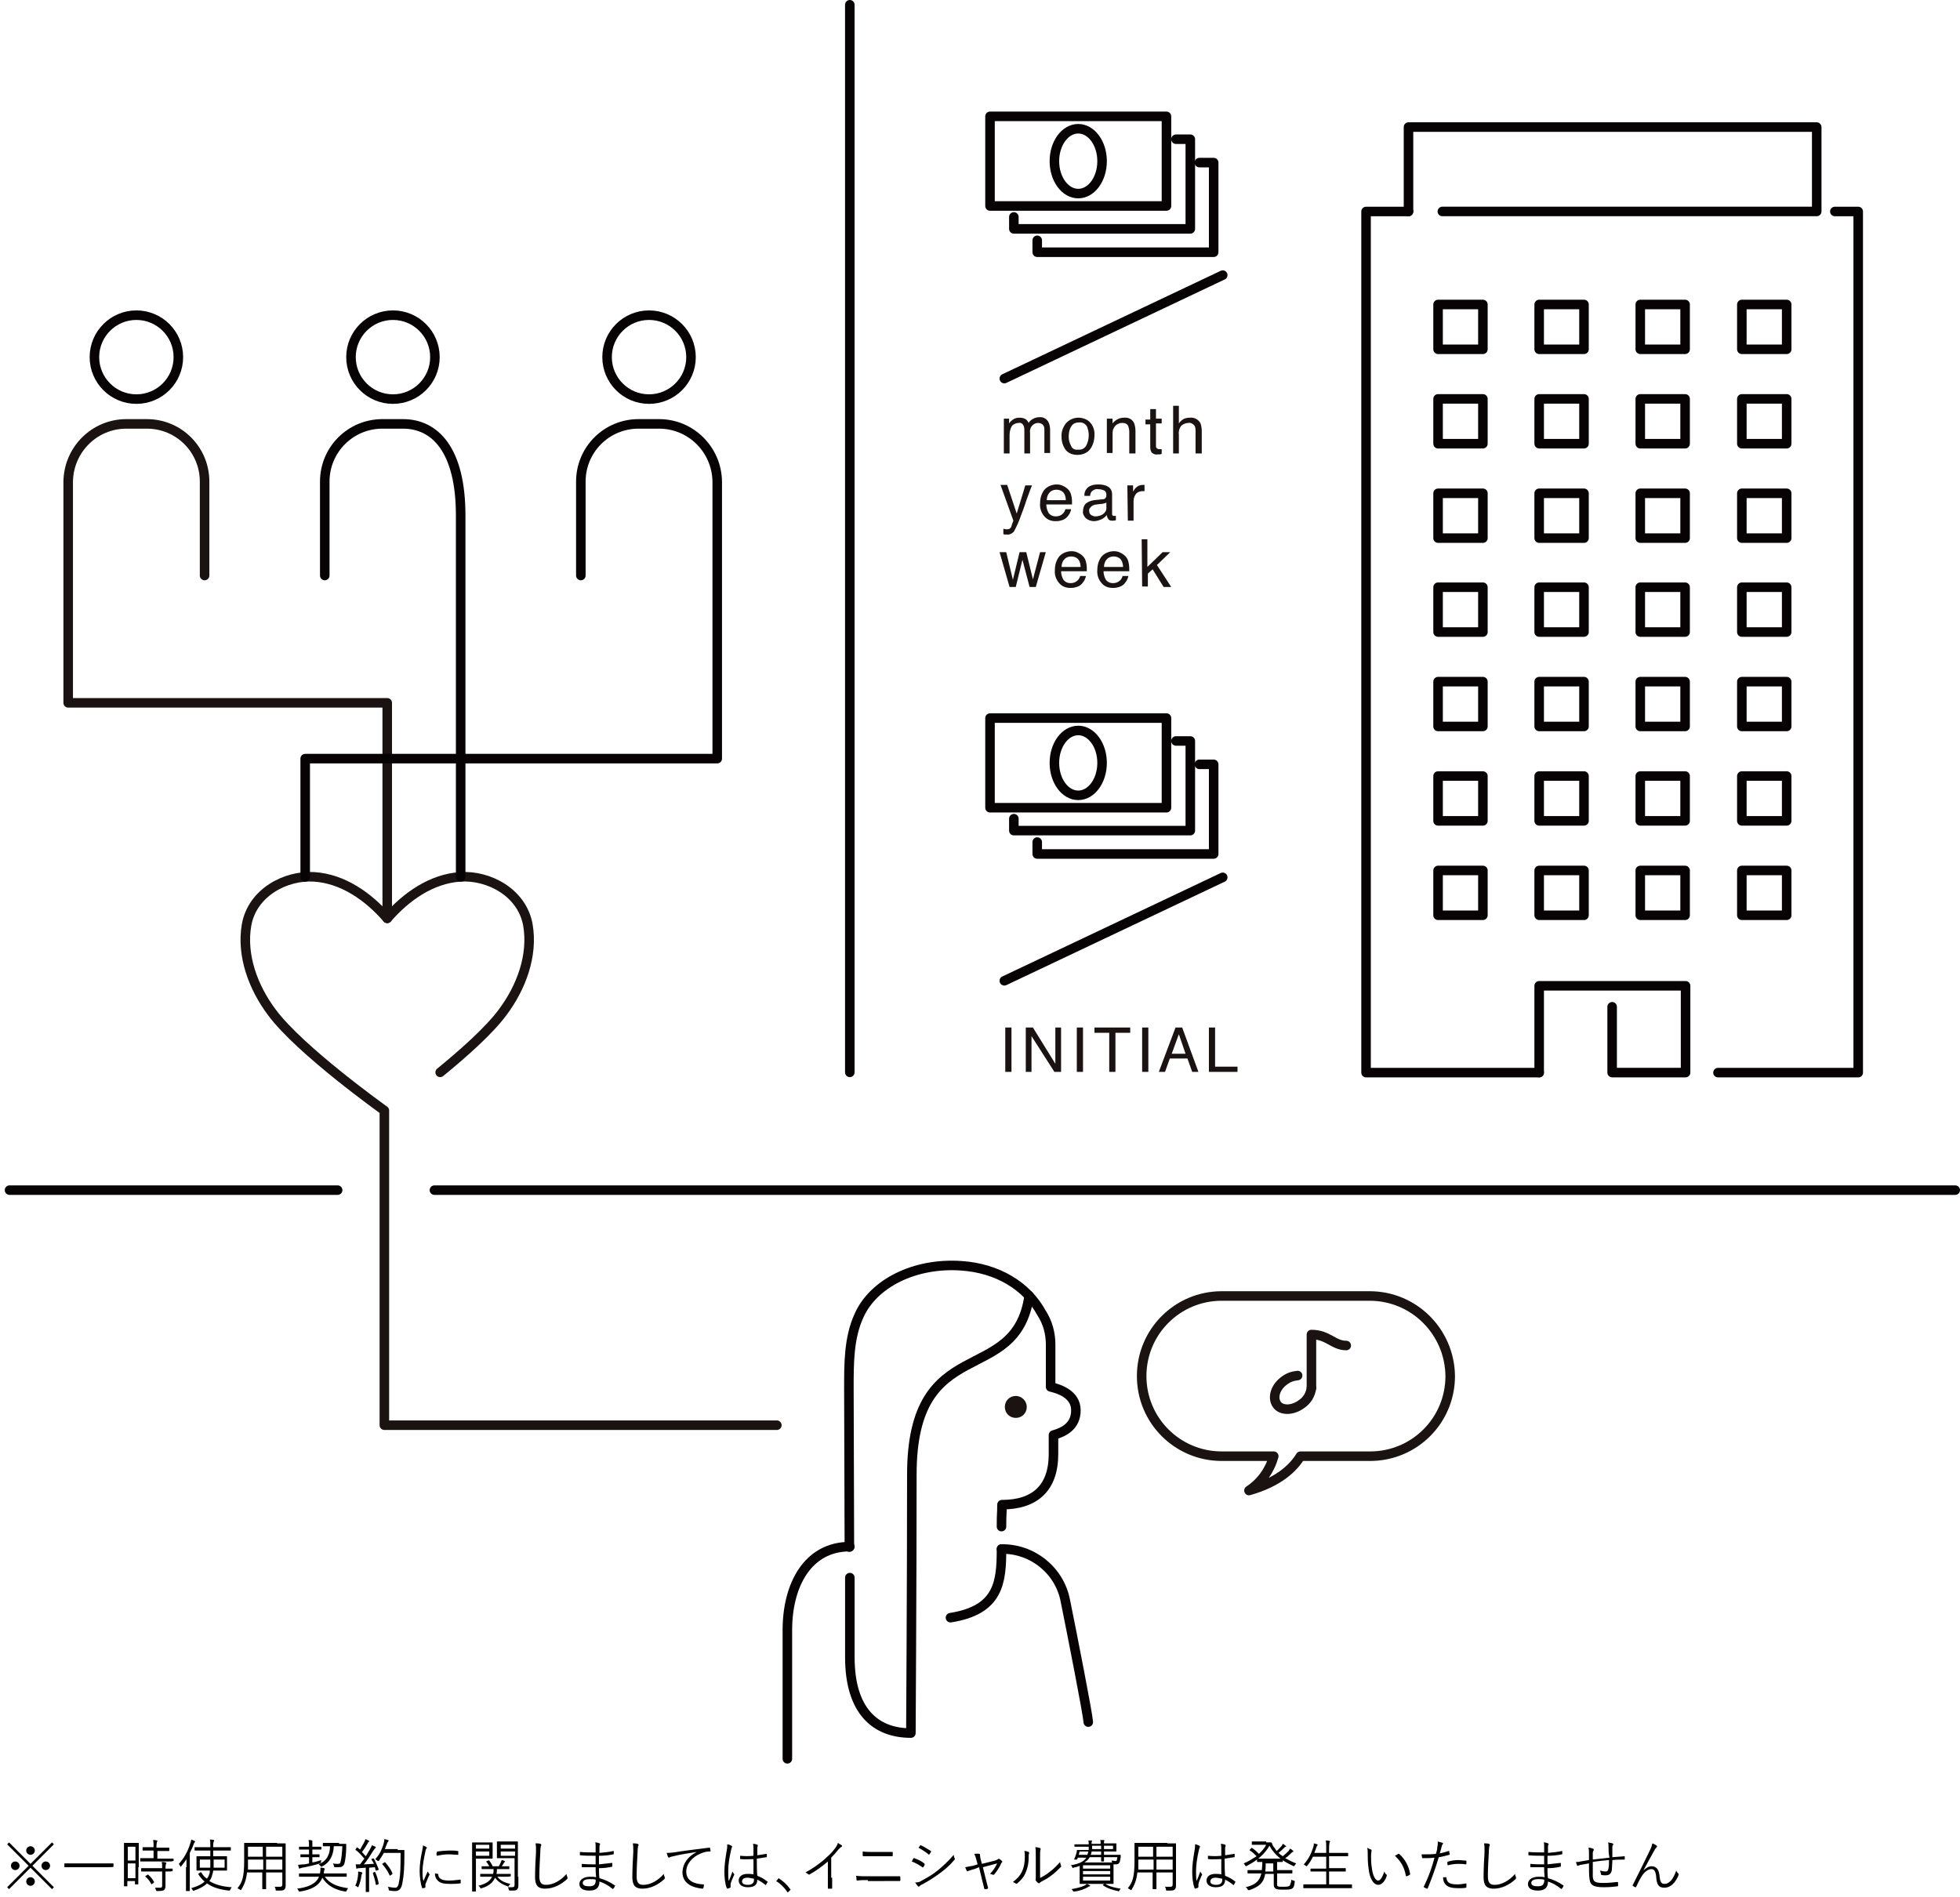 <?xml version="1.0" encoding="utf-8"?>
<!-- Generator: Adobe Illustrator 23.1.1, SVG Export Plug-In . SVG Version: 6.00 Build 0)  -->
<svg version="1.1" id="レイヤー_1" xmlns="http://www.w3.org/2000/svg" xmlns:xlink="http://www.w3.org/1999/xlink" x="0px"
	 y="0px" viewBox="0 0 411 397.9" style="enable-background:new 0 0 411 397.9;" xml:space="preserve">
<style type="text/css">
	.st0{fill:none;stroke:#1A1311;stroke-width:2;stroke-linecap:round;stroke-linejoin:round;}
	.st1{fill:none;stroke:#070304;stroke-width:2;stroke-linecap:round;stroke-linejoin:round;}
	.st2{fill:#1A1311;}
	.st3{enable-background:new    ;}
</style>
<g id="グループ_724" transform="translate(2 1)">
	<g id="グループ_721" transform="translate(0)">
		<path id="パス_11494" class="st0" d="M40.9,119.7V100c0-6.7-5.4-12.1-12.1-12.1c0,0,0,0,0,0h-4.3c-6.7,0-12.1,5.4-12.2,12.1
			c0,0,0,0,0,0v46.4h66.9v45.2c-4-4.6-9.3-8.3-15.3-8.7s-13,3.3-14.2,10.1c-1.1,6.4,1.4,13.1,5.3,18.3c5.9,8,23.6,20.6,23.6,20.6v66
			h82.3"/>
		<path id="パス_11495" class="st0" d="M79.2,191.6c4-4.6,9.3-8.3,15.3-8.7s13,3.3,14.2,10.1c1.1,6.4-1.4,13.1-5.3,18.3
			c-2.8,3.8-8.2,8.6-13.1,12.6"/>
		<g id="グループ_717" transform="translate(163.108 264.367)">
			<path id="パス_11496" class="st1" d="M13.1,59C4.3,59,0,67,0,76.5v27"/>
			<path id="パス_11497" class="st1" d="M44.9,54.8c0-3.2,0.1-2.3,0.1-4.6c6.9,0,10.8-3.5,10.8-10.6c0-1.3,0-2.4,0-4
				c2.1-0.6,4.7-1.8,4.7-5.2c0-3.4-3.6-4.5-5.3-4.9c0,0,0-6.6,0-8.9c0-2.3-0.6-4.6-1.9-6.6C50.2,4.3,44,0.6,36.5,0.1
				c-9.8-0.7-18.5,3.7-21.5,10.5c-2.1,4.6-2.1,9.9-2.1,15c0,9.7,0.1,23.9,0.1,33.5"/>
			<path id="パス_11498" class="st2" d="M50.2,29.7c0,1.3-1,2.3-2.3,2.3s-2.3-1-2.3-2.3s1-2.3,2.3-2.3c0,0,0,0,0,0
				C49.2,27.4,50.2,28.5,50.2,29.7z"/>
			<path id="パス_11499" class="st1" d="M44.9,59.5c6.5-0.1,12.2,4.5,13.4,10.9c1.4,6.9,4.7,23.7,4.8,25.4"/>
			<path id="パス_11500" class="st1" d="M44.9,59.5c0,6.9-0.5,12.8-10.7,14.4"/>
			<path id="パス_11501" class="st1" d="M13.1,65.5v16.7c0,11.2,5.3,15.9,12.8,15.9c0,0,0.2-32,0.2-54.2
				c0-30.2,21.8-18.1,24.6-37.5"/>
		</g>
		<g id="グループ_719" transform="translate(284.455 25.647)">
			<g id="グループ_718" transform="translate(0 17.709)">
				<path id="パス_11502" class="st1" d="M98.3,0h4.9v180.6H73.8"/>
				<path id="パス_11503" class="st1" d="M8.9,0H0v180.6h36.3"/>
				<rect id="長方形_729" x="15.1" y="39.3" class="st1" width="9.4" height="9.4"/>
				<rect id="長方形_730" x="36.3" y="39.3" class="st1" width="9.4" height="9.4"/>
				<rect id="長方形_731" x="57.5" y="39.3" class="st1" width="9.4" height="9.4"/>
				<rect id="長方形_732" x="78.8" y="39.3" class="st1" width="9.4" height="9.4"/>
				<rect id="長方形_733" x="15.1" y="19.5" class="st1" width="9.4" height="9.4"/>
				<rect id="長方形_734" x="36.3" y="19.5" class="st1" width="9.4" height="9.4"/>
				<rect id="長方形_735" x="57.5" y="19.5" class="st1" width="9.4" height="9.4"/>
				<rect id="長方形_736" x="78.8" y="19.5" class="st1" width="9.4" height="9.4"/>
				<rect id="長方形_737" x="15.1" y="59.1" class="st1" width="9.4" height="9.4"/>
				<rect id="長方形_738" x="36.3" y="59.1" class="st1" width="9.4" height="9.4"/>
				<rect id="長方形_739" x="57.5" y="59.1" class="st1" width="9.4" height="9.4"/>
				<rect id="長方形_740" x="78.8" y="59.1" class="st1" width="9.4" height="9.4"/>
				<rect id="長方形_741" x="15.1" y="78.8" class="st1" width="9.4" height="9.4"/>
				<rect id="長方形_742" x="36.3" y="78.8" class="st1" width="9.4" height="9.4"/>
				<rect id="長方形_743" x="57.5" y="78.8" class="st1" width="9.4" height="9.4"/>
				<rect id="長方形_744" x="78.8" y="78.8" class="st1" width="9.4" height="9.4"/>
				<rect id="長方形_745" x="15.1" y="98.6" class="st1" width="9.4" height="9.4"/>
				<rect id="長方形_746" x="36.3" y="98.6" class="st1" width="9.4" height="9.4"/>
				<rect id="長方形_747" x="57.5" y="98.6" class="st1" width="9.4" height="9.4"/>
				<rect id="長方形_748" x="78.8" y="98.6" class="st1" width="9.4" height="9.4"/>
				<rect id="長方形_749" x="15.1" y="118.4" class="st1" width="9.4" height="9.4"/>
				<rect id="長方形_750" x="36.3" y="118.4" class="st1" width="9.4" height="9.4"/>
				<rect id="長方形_751" x="57.5" y="118.4" class="st1" width="9.4" height="9.4"/>
				<rect id="長方形_752" x="78.8" y="118.4" class="st1" width="9.4" height="9.4"/>
				<rect id="長方形_753" x="15.1" y="138.2" class="st1" width="9.4" height="9.4"/>
				<rect id="長方形_754" x="36.3" y="138.2" class="st1" width="9.4" height="9.4"/>
				<rect id="長方形_755" x="57.5" y="138.2" class="st1" width="9.4" height="9.4"/>
				<rect id="長方形_756" x="78.8" y="138.2" class="st1" width="9.4" height="9.4"/>
			</g>
			<path id="パス_11504" class="st1" d="M8.9,17.7V0h85.6v17.7H16"/>
			<path id="パス_11505" class="st1" d="M51.6,184.5v13.8H67v-18.2H36.3v18.2"/>
		</g>
		<path id="パス_11506" class="st0" d="M285.2,270.8h-31c-9.3,0-16.8,7.5-16.8,16.8c0,9.3,7.5,16.8,16.8,16.8h10.9
			c-0.8,2.9-2.6,5.5-5.2,7.2c6.4-1.8,9.4-4.9,10.8-7.2h14.6c9.3,0,16.8-7.5,16.8-16.8C302,278.3,294.5,270.8,285.2,270.8
			L285.2,270.8z"/>
		<rect id="長方形_757" x="205.6" y="23.4" class="st1" width="37" height="18.8"/>
		<path id="パス_11507" class="st1" d="M210.6,44.5V47h37V28.2h-3"/>
		<path id="パス_11508" class="st1" d="M215.5,49.4v2.5h37V33.1h-3"/>
		<ellipse id="楕円形_231" class="st1" cx="224.1" cy="32.8" rx="5" ry="6.8"/>
		<path id="パス_11518" class="st2" d="M208.4,86.8h1.2v1c0.2-0.3,0.5-0.6,0.8-0.8c0.4-0.3,0.9-0.4,1.4-0.4c0.5,0,1,0.1,1.4,0.4
			c0.2,0.2,0.4,0.4,0.5,0.7c0.2-0.4,0.6-0.7,1-0.9c0.4-0.2,0.8-0.3,1.2-0.3c0.8-0.1,1.6,0.3,2,1.1c0.2,0.5,0.3,1,0.3,1.5v4.9H217V89
			c0-0.4-0.1-0.7-0.4-1c-0.3-0.2-0.6-0.3-0.9-0.3c-0.5,0-0.9,0.2-1.2,0.5c-0.4,0.4-0.6,1-0.5,1.6v4.3h-1.2v-4.8c0-0.4,0-0.7-0.2-1.1
			c-0.2-0.4-0.6-0.6-1-0.5c-0.5,0-0.9,0.2-1.3,0.5c-0.4,0.5-0.6,1.3-0.6,2v3.9h-1.2V86.8z M224.1,93.3c0.7,0.1,1.4-0.3,1.7-0.9
			c0.3-0.6,0.5-1.3,0.5-2.1c0-0.6-0.1-1.1-0.3-1.7c-0.3-0.7-1-1.1-1.8-1c-0.7,0-1.3,0.3-1.6,0.9c-0.4,0.6-0.5,1.4-0.5,2.1
			c0,0.7,0.2,1.4,0.5,1.9C222.8,93.1,223.4,93.4,224.1,93.3z M224.1,86.6c0.9,0,1.8,0.3,2.4,0.9c0.7,0.7,1.1,1.8,1,2.8
			c0,1-0.3,2.1-0.9,2.9c-0.6,0.8-1.6,1.2-2.7,1.2c-0.9,0-1.8-0.3-2.4-1c-0.6-0.8-0.9-1.8-0.9-2.7c-0.1-1.1,0.3-2.1,0.9-2.9
			C222.2,87,223.2,86.6,224.1,86.6z M230.1,86.8h1.2v1c0.3-0.4,0.7-0.7,1.1-0.9c0.4-0.2,0.8-0.3,1.3-0.3c0.9-0.1,1.7,0.3,2.1,1.1
			c0.2,0.5,0.3,1.1,0.3,1.7v4.7h-1.3v-4.6c0-0.4-0.1-0.7-0.2-1.1c-0.2-0.5-0.7-0.7-1.2-0.7c-0.2,0-0.5,0-0.7,0.1
			c-0.3,0.1-0.7,0.3-0.9,0.6c-0.2,0.2-0.3,0.5-0.4,0.7c-0.1,0.4-0.1,0.7-0.1,1.1v3.8h-1.2L230.1,86.8z M239.2,84.8h1.2v2h1.2v1h-1.2
			v4.8c0,0.2,0.1,0.4,0.3,0.5c0.2,0.1,0.3,0.1,0.5,0.1c0.1,0,0.1,0,0.2,0c0.1,0,0.1,0,0.2,0v1c-0.1,0-0.3,0.1-0.4,0.1
			c-0.2,0-0.3,0-0.5,0c-0.4,0.1-0.9-0.1-1.2-0.4c-0.2-0.3-0.3-0.7-0.3-1.1v-4.8h-1v-1h1L239.2,84.8z M244,84.1h1.2v3.7
			c0.2-0.3,0.5-0.6,0.8-0.8c0.4-0.3,1-0.4,1.5-0.4c0.9-0.1,1.7,0.3,2.2,1.1c0.2,0.5,0.3,1.1,0.3,1.7v4.7h-1.3v-4.6
			c0-0.4,0-0.8-0.2-1.2c-0.3-0.4-0.8-0.7-1.3-0.6c-0.5,0-1,0.2-1.4,0.5c-0.5,0.5-0.7,1.3-0.6,2v3.9H244L244,84.1z M213,100.8h1.4
			c-0.2,0.5-0.6,1.5-1.2,3.2c-0.4,1.3-0.8,2.3-1.1,3.1c-0.4,1.2-0.9,2.3-1.5,3.4c-0.4,0.4-0.9,0.7-1.5,0.6c-0.1,0-0.3,0-0.4,0
			c-0.1,0-0.2,0-0.3-0.1v-1.1c0.2,0,0.3,0.1,0.5,0.1c0.1,0,0.2,0,0.3,0c0.2,0,0.3,0,0.5-0.1c0.1-0.1,0.2-0.2,0.3-0.3
			c0,0,0.1-0.2,0.2-0.6c0.1-0.3,0.2-0.6,0.3-0.8l-2.7-7.5h1.4l2,6L213,100.8z M219.6,100.6c0.5,0,1,0.1,1.5,0.4
			c0.4,0.2,0.8,0.5,1.1,0.9c0.3,0.4,0.4,0.8,0.5,1.3c0.1,0.5,0.1,1.1,0.1,1.6h-5.4c0,0.6,0.2,1.3,0.5,1.8c0.4,0.5,0.9,0.7,1.5,0.7
			c0.6,0,1.1-0.2,1.5-0.6c0.2-0.2,0.4-0.5,0.5-0.9h1.2c0,0.3-0.2,0.6-0.3,0.9c-0.2,0.3-0.4,0.6-0.6,0.8c-0.4,0.4-0.9,0.6-1.4,0.7
			c-0.3,0.1-0.7,0.1-1,0.1c-0.9,0-1.7-0.3-2.3-1c-0.7-0.8-1-1.8-0.9-2.8c0-1,0.3-2.1,1-2.9C217.7,101,218.6,100.6,219.6,100.6
			L219.6,100.6z M221.5,103.9c0-0.4-0.1-0.9-0.3-1.3c-0.3-0.6-1-0.9-1.7-0.9c-0.5,0-1.1,0.2-1.4,0.6c-0.4,0.4-0.6,1-0.6,1.6H221.5z
			 M226.4,106.2c0,0.3,0.1,0.6,0.4,0.8c0.3,0.2,0.6,0.3,0.9,0.3c0.4,0,0.9-0.1,1.3-0.3c0.6-0.3,1.1-0.9,1-1.6v-1
			c-0.2,0.1-0.4,0.2-0.6,0.2c-0.2,0.1-0.5,0.1-0.7,0.1l-0.7,0.1c-0.3,0-0.7,0.1-1,0.3C226.6,105.4,226.3,105.8,226.4,106.2
			L226.4,106.2z M229.3,103.7c0.2,0,0.5-0.1,0.6-0.4c0.1-0.1,0.1-0.3,0.1-0.5c0-0.4-0.1-0.7-0.4-0.9c-0.4-0.2-0.8-0.3-1.3-0.3
			c-0.5-0.1-1,0.1-1.4,0.5c-0.2,0.3-0.3,0.5-0.3,0.9h-1.2c-0.1-0.7,0.3-1.5,0.9-1.9c0.6-0.4,1.3-0.5,2-0.5c0.7,0,1.5,0.1,2.1,0.5
			c0.5,0.3,0.8,0.9,0.8,1.5v4.2c0,0.1,0,0.2,0.1,0.3c0.1,0.1,0.2,0.1,0.3,0.1c0.1,0,0.1,0,0.2,0s0.1,0,0.2,0v0.9
			c-0.1,0-0.3,0.1-0.4,0.1c-0.1,0-0.3,0-0.4,0c-0.4,0-0.7-0.1-0.9-0.5c-0.1-0.2-0.2-0.4-0.2-0.7c-0.3,0.4-0.7,0.7-1.1,0.9
			c-0.5,0.2-1,0.4-1.6,0.4c-0.6,0-1.2-0.2-1.7-0.6c-0.4-0.4-0.7-1-0.6-1.5c0-0.6,0.2-1.2,0.6-1.6c0.5-0.4,1.1-0.6,1.7-0.7
			L229.3,103.7z M234.4,100.8h1.2v1.3c0.2-0.3,0.4-0.7,0.7-0.9c0.3-0.3,0.8-0.5,1.3-0.5c0,0,0.1,0,0.1,0l0.3,0v1.3
			c-0.1,0-0.1,0-0.2,0c-0.1,0-0.1,0-0.2,0c-0.5,0-1.1,0.2-1.4,0.6c-0.3,0.4-0.5,0.9-0.5,1.4v4.2h-1.2L234.4,100.8z M209,114.8
			l1.4,5.8l1.4-5.8h1.4l1.4,5.7l1.5-5.7h1.2l-2.1,7.3h-1.3l-1.5-5.7l-1.4,5.7h-1.3l-2.1-7.3L209,114.8z M222.7,114.6
			c0.5,0,1,0.1,1.5,0.4c0.4,0.2,0.8,0.5,1.1,0.9c0.3,0.4,0.4,0.8,0.5,1.3c0.1,0.5,0.1,1.1,0.1,1.6h-5.4c0,0.6,0.2,1.3,0.5,1.8
			c0.4,0.5,0.9,0.7,1.5,0.7c0.6,0,1.1-0.2,1.5-0.6c0.2-0.2,0.4-0.5,0.5-0.9h1.2c0,0.3-0.2,0.6-0.3,0.9c-0.2,0.3-0.4,0.6-0.6,0.8
			c-0.4,0.4-0.9,0.6-1.4,0.7c-0.3,0.1-0.7,0.1-1,0.1c-0.9,0-1.7-0.3-2.3-1c-0.7-0.8-1-1.8-0.9-2.8c0-1,0.3-2.1,1-2.9
			C220.8,115,221.7,114.6,222.7,114.6L222.7,114.6z M224.6,117.9c0-0.4-0.1-0.9-0.3-1.3c-0.3-0.6-1-0.9-1.7-0.9
			c-0.5,0-1.1,0.2-1.4,0.6c-0.4,0.4-0.6,1-0.6,1.6H224.6z M231.6,114.6c0.5,0,1,0.1,1.5,0.4c0.4,0.2,0.8,0.5,1.1,0.9
			c0.3,0.4,0.4,0.8,0.5,1.3c0.1,0.5,0.1,1.1,0.1,1.6h-5.4c0,0.6,0.2,1.3,0.5,1.8c0.4,0.5,0.9,0.7,1.5,0.7c0.6,0,1.1-0.2,1.5-0.6
			c0.2-0.2,0.4-0.5,0.5-0.9h1.2c0,0.3-0.2,0.6-0.3,0.9c-0.2,0.3-0.4,0.6-0.6,0.8c-0.4,0.4-0.9,0.6-1.4,0.7c-0.3,0.1-0.7,0.1-1,0.1
			c-0.9,0-1.7-0.3-2.3-1c-0.7-0.8-1-1.8-0.9-2.8c0-1,0.3-2.1,1-2.9C229.7,115,230.6,114.6,231.6,114.6L231.6,114.6z M233.5,117.9
			c0-0.4-0.1-0.9-0.3-1.3c-0.3-0.6-1-0.9-1.7-0.9c-0.5,0-1.1,0.2-1.4,0.6c-0.4,0.4-0.6,1-0.6,1.6H233.5z M237.4,112.1h1.2v5.8
			l3.2-3.1h1.6l-2.8,2.7l3,4.6h-1.6l-2.3-3.7l-1,0.9v2.7h-1.2L237.4,112.1z"/>
		<line id="線_484" class="st1" x1="254.4" y1="56.7" x2="208.6" y2="78.4"/>
		<rect id="長方形_758" x="205.6" y="149.6" class="st1" width="37" height="18.8"/>
		<path id="パス_11509" class="st1" d="M210.6,170.7v2.5h37v-18.8h-3"/>
		<path id="パス_11510" class="st1" d="M215.5,175.6v2.5h37v-18.8h-3"/>
		<ellipse id="楕円形_232" class="st1" cx="224.1" cy="159" rx="5" ry="6.8"/>
		<path id="パス_11519" class="st2" d="M208.8,214.5h1.3v9.3h-1.3V214.5z M213.1,214.5h1.5l4.7,7.6v-7.6h1.2v9.3h-1.4l-4.8-7.5
			v7.5h-1.2V214.5z M223.8,214.5h1.3v9.3h-1.3V214.5z M235,214.5v1.1h-3.1v8.2h-1.3v-8.2h-3.1v-1.1H235z M237.5,214.5h1.3v9.3h-1.3
			V214.5z M246.6,220l-1.4-4.1l-1.5,4.1H246.6z M244.5,214.5h1.4l3.4,9.3H248L247,221h-3.7l-1,2.8H241L244.5,214.5z M251.5,214.5
			h1.3v8.2h4.7v1.1h-6L251.5,214.5z"/>
		<line id="線_485" class="st1" x1="254.4" y1="183" x2="208.6" y2="204.7"/>
		<line id="線_486" class="st1" x1="176.2" y1="223.9" x2="176.2" y2="0"/>
		<ellipse id="楕円形_233" class="st1" cx="26.6" cy="73.9" rx="8.8" ry="8.8"/>
		<ellipse id="楕円形_234" class="st1" cx="80.4" cy="73.9" rx="8.8" ry="8.8"/>
		<path id="パス_11511" class="st1" d="M66.1,119.7V100c0-6.7,5.4-12.1,12.1-12.1c0,0,0,0,0,0h4.3c6.7,0,12.1,5.4,12.1,19.2v75.8"
			/>
		<ellipse id="楕円形_235" class="st1" cx="134.1" cy="73.9" rx="8.8" ry="8.8"/>
		<path id="パス_11512" class="st1" d="M119.8,119.7V100c0-6.7,5.4-12.1,12.1-12.1c0,0,0,0,0,0h4.3c6.7,0,12.1,5.4,12.2,12.1
			c0,0,0,0,0,0v58.1H62v24.8"/>
		<line id="線_487" class="st1" x1="89.1" y1="248.6" x2="408" y2="248.6"/>
		<line id="線_488" class="st1" x1="0" y1="248.6" x2="68.8" y2="248.6"/>
		<g id="グループ_720" transform="translate(265.201 278.888)">
			<path id="パス_11513" class="st0" d="M7.8,11.2c-0.2,1.4-0.9,2.6-2.1,3.4c-1.9,1.4-4.3,1.4-5.2,0s-0.3-3.6,1.7-5
				c0.8-0.6,1.7-0.9,2.7-1"/>
			<path id="パス_11514" class="st0" d="M7.8,11.2V0c3.5,0,4.6,2.3,7.3,2.3"/>
		</g>
		<g class="st3">
			<path d="M9.3,394.8l-0.4,0.4l-4.5-4.5l-4.5,4.5l-0.4-0.4l4.5-4.5l-4.5-4.5l0.4-0.4l4.5,4.5l4.5-4.5l0.4,0.4l-4.5,4.5L9.3,394.8z
				 M2.1,390.3c0,0.5-0.4,0.9-0.9,0.9c-0.5,0-0.9-0.4-0.9-0.9c0-0.5,0.4-0.9,0.9-0.9C1.7,389.4,2.1,389.8,2.1,390.3z M5.3,387.1
				c0,0.5-0.4,0.9-0.9,0.9s-0.9-0.4-0.9-0.9c0-0.5,0.4-0.9,0.9-0.9S5.3,386.6,5.3,387.1z M5.3,393.6c0,0.5-0.4,0.9-0.9,0.9
				s-0.9-0.4-0.9-0.9c0-0.5,0.4-0.9,0.9-0.9S5.3,393.1,5.3,393.6z M8.5,390.3c0,0.5-0.4,0.9-0.9,0.9c-0.5,0-0.9-0.4-0.9-0.9
				c0-0.5,0.4-0.9,0.9-0.9C8.1,389.4,8.5,389.8,8.5,390.3z"/>
			<path d="M21.8,390.5C21.8,390.6,21.8,390.6,21.8,390.5c-0.2,0.1-0.5,0.1-1.7,0.1h-6.9c-1.1,0-1.5,0-1.6,0c-0.1,0-0.1,0-0.1-0.1
				v-0.6c0-0.1,0-0.1,0.1-0.1c0.1,0,0.4,0,1.6,0h6.9c1.1,0,1.5,0,1.6,0c0.1,0,0.1,0,0.1,0.1V390.5z"/>
			<path d="M27,390.6c0,3,0,3.5,0,3.5c0,0.1,0,0.1-0.1,0.1h-0.5c-0.1,0-0.1,0-0.1-0.1v-0.6h-1.6v1c0,0.1,0,0.1-0.1,0.1h-0.5
				c-0.1,0-0.1,0-0.1-0.1c0-0.1,0-0.6,0-3.7v-2.4c0-2.2,0-2.7,0-2.8c0-0.1,0-0.1,0.1-0.1c0.1,0,0.3,0,1,0H26c0.7,0,0.9,0,1,0
				c0.1,0,0.1,0,0.1,0.1c0,0.1,0,0.6,0,2.4V390.6z M26.4,386.3h-1.6v2.9h1.6V386.3z M26.4,389.8h-1.6v3.1h1.6V389.8z M34.3,389.3
				C34.3,389.4,34.3,389.4,34.3,389.3c-0.2,0.1-0.6,0.1-1.8,0.1h-3.4c-1.2,0-1.6,0-1.6,0c-0.1,0-0.1,0-0.1-0.1v-0.5
				c0-0.1,0-0.1,0.1-0.1c0.1,0,0.5,0,1.6,0h1.1v-1.6h-0.7c-1.1,0-1.5,0-1.5,0c-0.1,0-0.1,0-0.1-0.1v-0.5c0-0.1,0-0.1,0.1-0.1
				c0.1,0,0.4,0,1.5,0h0.7c0-0.8,0-1.1-0.1-1.5c0.3,0,0.5,0,0.8,0.1c0.1,0,0.1,0,0.1,0.1c0,0.1,0,0.1-0.1,0.2c0,0.1-0.1,0.4-0.1,1.2
				h1.1c1.1,0,1.5,0,1.5,0c0.1,0,0.1,0,0.1,0.1v0.5c0,0.1,0,0.1-0.1,0.1c-0.1,0-0.4,0-1.5,0H31v1.6h1.6c1.2,0,1.6,0,1.7,0
				c0.1,0,0.1,0,0.1,0.1V389.3z M34.2,391.4C34.2,391.5,34.1,391.5,34.2,391.4c-0.2,0.1-0.5,0.1-1.5,0.1v1.6c0,0.5,0,1.1,0,1.5
				c0,0.3-0.1,0.6-0.3,0.8c-0.2,0.1-0.5,0.2-1.4,0.2c-0.2,0-0.2,0-0.3-0.2c-0.1-0.2-0.1-0.4-0.2-0.5c0.4,0,0.7,0,1.1,0
				c0.3,0,0.4-0.1,0.4-0.4v-3h-2.7c-1.2,0-1.6,0-1.6,0c-0.1,0-0.1,0-0.1-0.1v-0.5c0-0.1,0-0.1,0.1-0.1c0.1,0,0.5,0,1.6,0h2.7v0
				c0-0.7,0-1-0.1-1.3c0.3,0,0.6,0,0.8,0.1c0.1,0,0.2,0.1,0.2,0.1c0,0.1,0,0.1-0.1,0.2c0,0.1-0.1,0.3-0.1,0.9v0.1c1,0,1.4,0,1.4,0
				c0.1,0,0.1,0,0.1,0.1V391.4z M28.9,392.2c0.1-0.1,0.1-0.1,0.2,0c0.5,0.4,0.9,0.9,1.2,1.5c0,0.1,0,0.1-0.1,0.2l-0.3,0.2
				c-0.1,0.1-0.2,0.1-0.2,0c-0.3-0.6-0.7-1.1-1.2-1.5c-0.1-0.1,0-0.1,0.1-0.2L28.9,392.2z"/>
			<path d="M37.1,390.6c0-0.5,0-1.1,0-1.7c-0.3,0.5-0.7,1-1.1,1.5c-0.1,0.1-0.1,0.1-0.1,0.1s-0.1,0-0.1-0.1
				c-0.1-0.2-0.2-0.4-0.3-0.5c1.2-1.3,1.9-2.7,2.4-4.3c0.1-0.3,0.2-0.6,0.2-0.8c0.3,0.1,0.5,0.2,0.7,0.3c0.1,0,0.1,0.1,0.1,0.1
				c0,0.1,0,0.1-0.1,0.2c-0.1,0.1-0.1,0.2-0.2,0.4c-0.2,0.6-0.5,1.2-0.8,1.8v6c0,1.3,0,1.8,0,1.9c0,0.1,0,0.1-0.1,0.1h-0.6
				c-0.1,0-0.1,0-0.1-0.1c0-0.1,0-0.6,0-1.9V390.6z M42.7,391.3c0,0.3-0.1,0.6-0.2,0.9c-0.1,0.5-0.3,0.9-0.6,1.3
				c1.3,0.8,2.9,1.2,4.7,1.3c-0.1,0.1-0.2,0.3-0.3,0.5c-0.1,0.2-0.1,0.2-0.3,0.2c-1.8-0.2-3.3-0.6-4.6-1.5c-0.6,0.6-1.5,1.1-2.7,1.5
				c-0.2,0.1-0.2,0.1-0.3-0.1c-0.1-0.2-0.2-0.3-0.3-0.4c1.3-0.4,2.2-0.8,2.8-1.4c-0.5-0.4-0.9-0.9-1.3-1.5c-0.1-0.1,0-0.1,0.1-0.2
				l0.3-0.2c0.1-0.1,0.1-0.1,0.2,0c0.3,0.5,0.7,1,1.2,1.3c0.2-0.3,0.4-0.6,0.5-1c0.1-0.2,0.1-0.5,0.1-0.7h-1.1c-1.2,0-1.6,0-1.6,0
				c-0.1,0-0.1,0-0.1-0.1c0-0.1,0-0.3,0-0.9v-1c0-0.6,0-0.9,0-0.9s0-0.1,0.1-0.1c0.1,0,0.5,0,1.6,0h1.2v-1.2h-1.5
				c-1.2,0-1.6,0-1.7,0c-0.1,0-0.1,0-0.1-0.1v-0.5c0-0.1,0-0.1,0.1-0.1c0.1,0,0.5,0,1.7,0h1.5v-0.3c0-0.7,0-1-0.1-1.3
				c0.3,0,0.5,0,0.8,0.1c0.1,0,0.1,0,0.1,0.1c0,0.1,0,0.2-0.1,0.2c0,0.1-0.1,0.3-0.1,0.9v0.3h1.9c1.2,0,1.6,0,1.7,0
				c0.1,0,0.1,0,0.1,0.1v0.5c0,0.1,0,0.1-0.1,0.1c-0.1,0-0.5,0-1.7,0h-1.9v1.2h1.2c1.2,0,1.6,0,1.6,0c0.1,0,0.1,0,0.1,0.1
				s0,0.3,0,0.9v1c0,0.6,0,0.9,0,0.9c0,0.1,0,0.1-0.1,0.1c-0.1,0-0.5,0-1.6,0H42.7z M39.9,389v1.7h2.2c0-0.5,0-1.1,0-1.7H39.9z
				 M45.1,389h-2.3c0,0.7,0,1.2,0,1.7h2.3V389z"/>
			<path d="M56.1,385.6c1.2,0,1.6,0,1.7,0c0.1,0,0.1,0,0.1,0.1c0,0.1,0,0.6,0,1.9v5.3c0,0.6,0,1.1,0,1.6c0,0.4-0.1,0.6-0.3,0.8
				c-0.2,0.2-0.5,0.2-1.5,0.2c-0.3,0-0.3,0-0.3-0.2c0-0.2-0.1-0.4-0.2-0.6c0.4,0,0.7,0,1.2,0c0.3,0,0.4-0.2,0.4-0.5v-2.5h-3.4v1.4
				c0,1.4,0,1.9,0,2c0,0.1,0,0.1-0.1,0.1h-0.6c-0.1,0-0.1,0-0.1-0.1c0-0.1,0-0.6,0-2v-1.4h-3.2c-0.2,1.7-0.6,2.6-1.2,3.6
				c-0.1,0.1-0.1,0.1-0.1,0.1c0,0-0.1,0-0.2-0.1c-0.2-0.1-0.3-0.2-0.5-0.3c1-1.2,1.4-2.4,1.4-5.7v-1.8c0-1.2,0-1.8,0-1.9
				c0-0.1,0-0.1,0.1-0.1c0.1,0,0.5,0,1.7,0H56.1z M53.1,389H50v0.3c0,0.7,0,1.3,0,1.8h3.2V389z M53.1,386.3H50v2.1h3.1V386.3z
				 M57.2,386.3h-3.4v2.1h3.4V386.3z M57.2,389h-3.4v2.1h3.4V389z"/>
			<path d="M66.1,392.6c1.1,1.5,2.7,2.1,4.9,2.4c-0.1,0.1-0.2,0.3-0.3,0.5c-0.1,0.2-0.1,0.2-0.3,0.2c-2-0.3-3.8-1.2-4.8-2.9
				c-0.7,1.8-2.6,2.6-4.7,2.9c-0.2,0-0.2,0-0.3-0.2c-0.1-0.2-0.2-0.3-0.3-0.4c2.2-0.3,3.9-0.9,4.6-2.5h-2.5c-1.2,0-1.6,0-1.6,0
				c-0.1,0-0.1,0-0.1-0.1V392c0-0.1,0-0.1,0.1-0.1c0.1,0,0.5,0,1.6,0h2.7c0.1-0.5,0.1-0.8,0.1-1.2c0.3,0,0.5,0,0.7,0.1
				c0.1,0,0.2,0.1,0.2,0.1c0,0.1,0,0.2-0.1,0.3c0,0.1-0.1,0.3-0.1,0.7h3.1c1.2,0,1.5,0,1.6,0c0.1,0,0.1,0,0.1,0.1v0.5
				c0,0.1,0,0.1-0.1,0.1c-0.1,0-0.5,0-1.6,0H66.1z M63.5,389.6c0.6-0.1,1.3-0.3,1.9-0.5c0,0.1-0.1,0.2-0.1,0.4c0,0.2,0,0.2-0.2,0.3
				c-1.2,0.4-2.6,0.7-3.7,0.9c-0.3,0.1-0.4,0.1-0.4,0.1c-0.1,0-0.1,0.1-0.2,0.1c-0.1,0-0.1,0-0.1-0.1c-0.1-0.2-0.1-0.4-0.2-0.7
				c0.3,0,0.8-0.1,1.2-0.1c0.3,0,0.7-0.1,1.1-0.2l0-1.3h-0.5c-0.9,0-1.2,0-1.2,0c-0.1,0-0.1,0-0.1-0.1V388c0-0.1,0-0.1,0.1-0.1
				c0.1,0,0.3,0,1.2,0h0.5l0-1h-0.6c-1,0-1.3,0-1.4,0c-0.1,0-0.1,0-0.1-0.1v-0.4c0-0.1,0-0.1,0.1-0.1c0.1,0,0.4,0,1.4,0h0.6v-0.2
				c0-0.4,0-0.8-0.1-1.2c0.3,0,0.5,0,0.7,0.1c0.1,0,0.1,0,0.1,0.1c0,0.1,0,0.1,0,0.2c0,0.1,0,0.2,0,0.8v0.2h0.5c1,0,1.3,0,1.3,0
				c0.1,0,0.1,0,0.1,0.1v0.4c0,0.1,0,0.1-0.1,0.1c-0.1,0-0.4,0-1.3,0h-0.5l0,1h0.2c0.9,0,1.2,0,1.2,0c0.1,0,0.1,0,0.1,0.1v0.4
				c0,0.1,0,0.1-0.1,0.1c-0.1,0-0.3,0-1.2,0h-0.2L63.5,389.6z M69.1,385.7c1,0,1.3,0,1.4,0c0.1,0,0.1,0,0.1,0.1c0,0.2,0,0.4,0,0.6
				c0,1.3-0.2,2.9-0.4,3.5c-0.2,0.5-0.6,0.7-1.1,0.7c-0.2,0-0.5,0-0.8,0c-0.2,0-0.2,0-0.3-0.3c0-0.2-0.1-0.3-0.2-0.5
				c0.4,0.1,0.7,0.1,1,0.1c0.4,0,0.6-0.1,0.6-0.4c0.2-0.6,0.3-1.8,0.4-3.3H68c-0.1,1.9-0.8,3.4-2.4,4.2c-0.1,0-0.1,0.1-0.2,0.1
				s-0.1,0-0.2-0.2c-0.1-0.1-0.2-0.2-0.4-0.3c1.5-0.6,2.4-1.8,2.4-3.8h0c-1,0-1.3,0-1.4,0c-0.1,0-0.1,0-0.1-0.1v-0.5
				c0-0.1,0-0.1,0.1-0.1c0.1,0,0.4,0,1.4,0H69.1z"/>
			<path d="M76.2,388.8c0.1-0.1,0.2,0,0.2,0c0.4,0.7,0.7,1.5,1,2.2c0,0.1,0,0.1-0.1,0.2l-0.3,0.1c-0.1,0-0.2,0-0.2,0
				c-0.1-0.2-0.1-0.5-0.2-0.7l-1.2,0.1v3.2c0,1.3,0,1.7,0,1.8c0,0.1,0,0.1-0.1,0.1h-0.5c-0.1,0-0.1,0-0.1-0.1s0-0.4,0-1.8v-3.2
				l-1.3,0.1c-0.3,0-0.4,0-0.5,0.1c0,0-0.1,0-0.1,0c-0.1,0-0.1-0.1-0.1-0.2c0-0.2-0.1-0.4-0.1-0.7c0.3,0,0.5,0,0.8,0h0.1
				c0.3-0.4,0.6-0.8,0.9-1.2c-0.6-0.7-1.1-1.3-1.8-1.8c-0.1-0.1-0.1-0.1,0-0.2l0.2-0.3c0.1-0.1,0.1-0.1,0.2,0l0.5,0.4
				c0.3-0.5,0.5-0.9,0.8-1.4c0.2-0.4,0.3-0.6,0.3-0.8c0.2,0.1,0.5,0.2,0.7,0.3c0.1,0,0.1,0.1,0.1,0.2s0,0.1-0.1,0.1
				c-0.1,0-0.1,0.1-0.2,0.3c-0.4,0.7-0.7,1.2-1.2,1.8c0.3,0.3,0.5,0.6,0.8,0.9c0.3-0.4,0.5-0.9,0.8-1.3c0.3-0.5,0.4-0.8,0.5-1
				c0.2,0.1,0.5,0.2,0.7,0.3c0.1,0,0.1,0.1,0.1,0.1c0,0.1,0,0.1-0.1,0.2c-0.1,0.1-0.2,0.2-0.4,0.5c-0.7,1.1-1.3,2.1-2,2.9
				c0.7,0,1.4-0.1,2.1-0.1c-0.1-0.3-0.3-0.6-0.5-0.9c0-0.1,0-0.1,0.1-0.2L76.2,388.8z M73.9,392c0,0.1-0.1,0.1-0.1,0.3
				c-0.1,0.8-0.3,1.6-0.6,2.3c0,0.1-0.1,0.2-0.1,0.2c0,0-0.1,0-0.2-0.1c-0.1-0.1-0.3-0.2-0.4-0.2c0.4-0.9,0.5-1.5,0.6-2.4
				c0-0.2,0-0.4,0-0.6c0.2,0,0.4,0.1,0.6,0.1c0.1,0,0.2,0.1,0.2,0.1C74,391.9,74,391.9,73.9,392z M76.5,391.6c0.1,0,0.2,0,0.2,0.1
				c0.3,0.6,0.6,1.6,0.7,2.3c0,0.1,0,0.1-0.1,0.2l-0.3,0.1c-0.2,0-0.2,0-0.2-0.1c-0.1-0.7-0.4-1.7-0.6-2.3c0-0.1,0-0.1,0.1-0.2
				L76.5,391.6z M81.4,387c0.9,0,1.2,0,1.3,0c0.1,0,0.1,0,0.1,0.1c0,0.3,0,0.6,0,0.9c0,2.5-0.1,4.3-0.4,5.8
				c-0.2,1.2-0.6,1.8-1.5,1.8c-0.3,0-0.7,0-1.1-0.1c-0.2,0-0.3,0-0.3-0.3c0-0.2-0.1-0.4-0.2-0.5c0.7,0.1,1.1,0.2,1.6,0.2
				c0.5,0,0.7-0.6,0.8-1.4c0.3-1.5,0.3-3.3,0.3-5.9h-3.5c-0.3,0.5-0.6,1-1,1.6c-0.1,0.1-0.1,0.1-0.2,0.1s-0.1,0-0.2-0.1
				c-0.1-0.1-0.3-0.2-0.4-0.3c1-1.1,1.4-2.1,1.7-3.1c0.1-0.4,0.2-0.7,0.2-1.1c0.3,0.1,0.6,0.1,0.7,0.2c0.1,0,0.2,0.1,0.2,0.1
				c0,0.1,0,0.1-0.1,0.2c-0.1,0.1-0.2,0.3-0.3,0.6c-0.1,0.3-0.3,0.7-0.4,1H81.4z M78.6,389.6c0.1-0.1,0.1-0.1,0.2,0
				c0.6,0.7,1.2,1.5,1.5,2.3c0,0.1,0,0.1-0.1,0.2l-0.3,0.2c-0.2,0.1-0.2,0.1-0.2,0c-0.4-0.9-0.9-1.6-1.5-2.3
				c-0.1-0.1-0.1-0.1,0.1-0.2L78.6,389.6z"/>
			<path d="M87.3,386.3c0.1,0.1,0.2,0.1,0.2,0.2c0,0.1,0,0.1-0.1,0.2c-0.1,0.2-0.2,0.4-0.2,0.6c-0.3,1.4-0.6,3-0.6,4.1
				c0,0.9,0,1.5,0.2,2.1c0.3-0.7,0.5-1.2,0.9-2c0.1,0.2,0.2,0.3,0.3,0.5c0,0,0.1,0.1,0.1,0.1c0,0.1,0,0.1-0.1,0.2
				c-0.3,0.6-0.5,1.2-0.8,1.9c0,0.1,0,0.2,0,0.3c0,0.1,0,0.2,0,0.3c0,0,0,0.1-0.1,0.1c-0.2,0.1-0.4,0.1-0.5,0.1
				c-0.1,0-0.1,0-0.1-0.1c-0.3-0.8-0.5-2.3-0.5-3.5c0-1.3,0.2-2.7,0.5-4.1c0.1-0.6,0.2-0.9,0.2-1.3
				C86.8,386.1,87.1,386.2,87.3,386.3z M89.8,392c0.1,0,0.1,0,0.1,0.1c0,0.9,0.8,1.3,2.2,1.3c0.9,0,1.6-0.1,2.4-0.2
				c0.1,0,0.1,0,0.1,0.1c0,0.1,0,0.4,0,0.6c0,0.1,0,0.1-0.2,0.1c-0.7,0.1-1.4,0.1-2.1,0.1c-1.3,0-2.1-0.2-2.6-0.8
				c-0.3-0.3-0.5-0.8-0.5-1.4L89.8,392z M89.6,387.5c0-0.1,0-0.1,0.1-0.2c0.8-0.1,1.9-0.2,2.5-0.2c0.7,0,1.4,0,1.7,0.1
				c0.2,0,0.2,0,0.2,0.1c0,0.2,0,0.4,0,0.6c0,0.1,0,0.1-0.1,0.1c-0.5,0-1.2-0.1-1.9-0.1c-0.7,0-1.5,0.1-2.5,0.3
				C89.5,387.9,89.5,387.7,89.6,387.5z"/>
			<path d="M101.3,387.5c0,0.8,0,1.1,0,1.2c0,0.1,0,0.1-0.1,0.1c-0.1,0-0.4,0-1.2,0h-2.2v4.4c0,1.7,0,2.4,0,2.4c0,0.1,0,0.1-0.1,0.1
				h-0.6c-0.1,0-0.1,0-0.1-0.1c0-0.1,0-0.8,0-2.4v-5.2c0-1.7,0-2.4,0-2.5c0-0.1,0-0.1,0.1-0.1c0.1,0,0.5,0,1.4,0h1.5
				c0.8,0,1.1,0,1.2,0c0.1,0,0.1,0,0.1,0.1c0,0.1,0,0.4,0,1.1V387.5z M100.6,385.9h-2.8v0.8h2.8V385.9z M100.6,387.3h-2.8v0.9h2.8
				V387.3z M105.1,392.5C105.1,392.6,105.1,392.6,105.1,392.5c-0.2,0.1-0.6,0.1-1.7,0.1h-1.1c0.6,0.8,1.4,1.2,2.7,1.5
				c-0.1,0.1-0.2,0.3-0.3,0.4c-0.1,0.2-0.1,0.2-0.3,0.1c-1.1-0.4-1.9-0.9-2.6-1.8l-0.2,0.4c-0.4,0.7-1.2,1.4-2.6,1.8
				c-0.2,0.1-0.2,0.1-0.3-0.1c-0.1-0.2-0.2-0.3-0.4-0.4c1.5-0.4,2.3-0.9,2.7-1.6c0.1-0.1,0.1-0.2,0.2-0.3h-0.8c-1.2,0-1.5,0-1.6,0
				c-0.1,0-0.1,0-0.1-0.1v-0.4c0-0.1,0-0.1,0.1-0.1c0.1,0,0.4,0,1.6,0h1c0.1-0.3,0.1-0.6,0.1-1h-0.9c-1.1,0-1.5,0-1.5,0
				c-0.1,0-0.1,0-0.1-0.1v-0.4c0-0.1,0-0.1,0.1-0.1c0.1,0,0.4,0,1.5,0c-0.2-0.3-0.3-0.6-0.6-0.9c-0.1-0.1,0-0.1,0.1-0.2l0.3-0.1
				c0.1,0,0.1-0.1,0.2,0c0.2,0.3,0.5,0.7,0.7,1.2h1.3c0.2-0.3,0.3-0.6,0.4-0.8c0.1-0.2,0.1-0.3,0.2-0.5c0.2,0,0.4,0.1,0.6,0.2
				c0.1,0,0.1,0.1,0.1,0.1c0,0.1,0,0.1-0.1,0.1c-0.1,0.1-0.1,0.2-0.2,0.3c-0.1,0.2-0.2,0.4-0.4,0.6c1.1,0,1.5,0,1.5,0
				c0.1,0,0.1,0,0.1,0.1v0.4c0,0.1,0,0.1-0.1,0.1c-0.1,0-0.4,0-1.5,0h-1c0,0.3,0,0.7-0.1,1h1.3c1.1,0,1.5,0,1.6,0
				c0.1,0,0.1,0,0.1,0.1V392.5z M106.7,392.6c0,0.7,0,1.3,0,1.8c0,0.5-0.1,0.7-0.3,0.9c-0.2,0.2-0.5,0.2-1.4,0.2
				c-0.2,0-0.2,0-0.3-0.2c-0.1-0.2-0.1-0.4-0.2-0.5c0.3,0,0.5,0,0.8,0c0.5,0,0.6-0.1,0.6-0.6v-5.5h-2.3c-0.9,0-1.2,0-1.3,0
				c-0.1,0-0.1,0-0.1-0.1c0-0.1,0-0.3,0-1.1v-1.2c0-0.7,0-1,0-1c0-0.1,0-0.1,0.1-0.1c0.1,0,0.4,0,1.3,0h1.6c0.9,0,1.2,0,1.3,0
				c0.1,0,0.1,0,0.1,0.1c0,0.1,0,0.6,0,1.7V392.6z M106,385.9h-3v0.8h3V385.9z M106,387.3h-3v0.9h3V387.3z"/>
			<path d="M111.3,385.7c0.1,0,0.2,0.1,0.2,0.2c0,0.1,0,0.2-0.1,0.3c0,0.1-0.1,0.5-0.1,1.2c-0.1,1.8-0.2,3.5-0.2,5.1
				c0,1.3,0.4,1.8,1.4,1.8c1.5,0,3.1-0.9,4.3-2.3c0,0.3,0.1,0.5,0.2,0.7c0,0.1,0,0.1,0,0.2c0,0.1,0,0.1-0.1,0.2
				c-1.3,1.2-2.9,2-4.6,2c-1.4,0-2.1-0.6-2.1-2.4c0-1.7,0.1-3.7,0.2-5.3c0-0.7,0-1.3-0.1-1.8C110.7,385.6,111.1,385.6,111.3,385.7z"
				/>
			<path d="M122.9,390.6c-0.9,0-1.9,0-2.8,0c-0.1,0-0.1,0-0.1-0.1c0-0.2,0-0.4,0-0.6c0.9,0.1,2,0.1,2.9,0.1c0-0.6,0-1.2,0-1.8
				c-1.2,0-2.2,0-3.2-0.1c-0.1,0-0.1,0-0.1-0.1c0-0.2,0-0.4,0-0.6c1.1,0.1,2.2,0.1,3.3,0.1c0-0.5,0-0.8,0-1.3c0-0.3,0-0.6-0.1-0.8
				c0.4,0,0.7,0.1,0.9,0.2c0.1,0,0.2,0.2,0.1,0.3c-0.1,0.1-0.1,0.3-0.1,0.6c0,0.4,0,0.6,0,1.1c1.1-0.1,2.1-0.2,2.9-0.4
				c0.1,0,0.1,0,0.1,0.1c0,0.2,0,0.4,0,0.5c0,0.1,0,0.1-0.1,0.1c-0.9,0.2-1.9,0.3-3,0.3c0,0.6,0,1.2,0,1.8c0.9-0.1,1.7-0.2,2.7-0.3
				c0.1,0,0.1,0,0.1,0.1c0,0.1,0,0.4,0,0.6c0,0.1,0,0.1-0.1,0.1c-0.9,0.2-1.7,0.3-2.7,0.3c0,0.7,0,1.4,0.1,2.1
				c1.1,0.3,2.2,0.8,3.2,1.5c0.1,0,0.1,0.1,0,0.2c0,0.2-0.2,0.4-0.3,0.5c-0.1,0.1-0.1,0.1-0.2,0c-1-0.8-1.8-1.2-2.7-1.5
				c0,1.3-0.7,1.9-2.1,1.9c-1.4,0-2.1-0.5-2.1-1.4c0-0.8,0.8-1.5,2.2-1.5c0.5,0,0.9,0,1.3,0.1C122.9,391.8,122.9,391.3,122.9,390.6z
				 M121.7,393.1c-1,0-1.5,0.3-1.5,0.8c0,0.5,0.5,0.7,1.3,0.7c0.6,0,1-0.1,1.2-0.4c0.1-0.2,0.3-0.5,0.2-1
				C122.6,393.1,122.1,393.1,121.7,393.1z"/>
			<path d="M131.7,385.7c0.1,0,0.2,0.1,0.2,0.2c0,0.1,0,0.2-0.1,0.3c0,0.1-0.1,0.5-0.1,1.2c-0.1,1.8-0.2,3.5-0.2,5.1
				c0,1.3,0.4,1.8,1.4,1.8c1.5,0,3.1-0.9,4.3-2.3c0,0.3,0.1,0.5,0.2,0.7c0,0.1,0,0.1,0,0.2c0,0.1,0,0.1-0.1,0.2
				c-1.3,1.2-2.9,2-4.6,2c-1.4,0-2.1-0.6-2.1-2.4c0-1.7,0.1-3.7,0.2-5.3c0-0.7,0-1.3-0.1-1.8C131.1,385.6,131.4,385.6,131.7,385.7z"
				/>
			<path d="M144.1,387.4c-1.8,0.3-3.4,0.5-4.9,0.9c-0.4,0.1-0.6,0.1-0.7,0.2c-0.1,0-0.2,0.1-0.2,0.1s-0.1,0-0.2-0.1
				c-0.1-0.2-0.2-0.5-0.3-0.9c0.4,0,0.7,0,1.5-0.1c1.8-0.3,4.2-0.6,7.4-1c0.1,0,0.2,0,0.2,0.1c0,0.2,0.1,0.4,0.1,0.6
				c0,0.1,0,0.1-0.2,0.1c-0.6,0-1.1,0.1-1.8,0.4c-1.8,0.7-3.1,2.2-3.1,3.8c0,2,1.7,2.6,3.5,2.7c0.2,0,0.2,0,0.2,0.1
				c0,0.1,0,0.4-0.1,0.6c0,0.1-0.1,0.2-0.2,0.2c-2-0.2-4.2-1-4.2-3.5C141.2,389.8,142.2,388.4,144.1,387.4L144.1,387.4z"/>
			<path d="M151.4,386.1c0.1,0.1,0.2,0.2,0.1,0.3c-0.1,0.1-0.1,0.3-0.2,0.6c-0.4,1.7-0.6,3.3-0.6,4.4c0,0.7,0,1.3,0.1,2.1
				c0.3-0.6,0.5-1.2,0.8-2c0.1,0.2,0.2,0.4,0.3,0.5c0.1,0.1,0.1,0.2,0,0.3c-0.4,0.9-0.7,1.6-0.7,1.9c0,0.2,0,0.4,0,0.5
				c0,0.1,0,0.1-0.1,0.2c-0.1,0.1-0.4,0.1-0.5,0.2c-0.1,0-0.1,0-0.2-0.1c-0.4-1-0.5-2.4-0.5-3.5c0-1.3,0.2-2.7,0.5-4.5
				c0.1-0.4,0.1-0.9,0.1-1.2C150.8,385.8,151.2,386,151.4,386.1z M156,388.9c-0.9,0-1.7,0.1-2.7,0c-0.1,0-0.1,0-0.1-0.1
				c0-0.2,0-0.4,0-0.6c1,0.1,2,0.1,2.8,0c0-0.4,0-0.9,0-1.4c0-0.3,0-0.7-0.1-1.1c0.4,0,0.7,0.1,0.9,0.2c0.1,0,0.1,0.1,0.1,0.1
				c0,0.1,0,0.1,0,0.2c-0.1,0.1-0.1,0.3-0.1,0.6c0,0.4,0,0.8,0,1.3c0.6-0.1,1.3-0.2,1.9-0.3c0.1,0,0.1,0,0.1,0.1c0,0.1,0,0.3,0,0.5
				c0,0.1,0,0.1-0.1,0.1c-0.6,0.1-1.3,0.2-2,0.3c0,1.4,0,2.5,0.1,3.6c0.8,0.3,1.5,0.7,2.1,1.2c0.1,0,0.1,0.1,0,0.2
				c-0.1,0.2-0.2,0.4-0.3,0.5c0,0.1-0.1,0.1-0.1,0c-0.5-0.4-1.1-0.8-1.7-1.1c0,1.1-0.6,1.6-2,1.6c-1.1,0-1.9-0.5-1.9-1.4
				c0-0.9,0.8-1.4,1.8-1.4c0.4,0,0.9,0,1.3,0.1C156,391.2,156,390.1,156,388.9z M156,393c-0.5-0.1-0.9-0.2-1.3-0.2
				c-0.7,0-1.1,0.3-1.1,0.8c0,0.4,0.4,0.7,1.2,0.7c0.9,0,1.3-0.4,1.3-1V393z"/>
			<path d="M161.2,393c0,0,0.1-0.1,0.1-0.1s0.1,0,0.1,0.1c0.9,0.6,1.6,1.2,2.3,2.2c0,0.1,0.1,0.1,0.1,0.1c0,0,0,0.1-0.1,0.1
				l-0.4,0.4c-0.1,0-0.1,0.1-0.1,0.1c0,0-0.1,0-0.1-0.1c-0.6-0.9-1.4-1.7-2.2-2.2c-0.1,0-0.1-0.1-0.1-0.1c0,0,0-0.1,0.1-0.1
				L161.2,393z"/>
			<path d="M172.5,392.8c0,0.7,0,1.4,0,2.2c0,0.1,0,0.1-0.1,0.1c-0.2,0-0.5,0-0.7,0c-0.1,0-0.1,0-0.1-0.1c0-0.7,0-1.4,0-2.1v-3.5
				c-1.3,1.1-2.4,1.9-3.8,2.7c-0.1,0.1-0.2,0-0.3,0c-0.2-0.2-0.4-0.3-0.6-0.4c1.5-0.8,2.7-1.7,3.7-2.5c0.9-0.8,1.8-1.6,2.3-2.3
				c0.5-0.6,0.7-1,0.8-1.4c0.3,0.2,0.6,0.4,0.8,0.5c0.1,0.1,0.1,0.3,0,0.3s-0.4,0.3-0.7,0.6c-0.5,0.6-0.9,1.1-1.5,1.7V392.8z"/>
			<path d="M180,393.3c-0.8,0-1.6,0-2.2,0.1c-0.1,0-0.2,0-0.2-0.2c0-0.2,0-0.5-0.1-0.8c0.8,0.1,1.6,0.1,2.5,0.1h3.9c1,0,1.9,0,2.7,0
				c0.1,0,0.2,0,0.2,0.2c0,0.2,0,0.4,0,0.6c0,0.1,0,0.2-0.2,0.2c-0.8,0-1.8,0-2.7,0H180z M181,388.3c-0.7,0-1.3,0-1.9,0
				c-0.1,0-0.2,0-0.2-0.2c0-0.2,0-0.5,0-0.8c0.7,0.1,1.4,0.1,2.1,0.1h1.9c0.8,0,1.5,0,2.2,0c0.1,0,0.1,0,0.1,0.1c0,0.2,0,0.4,0,0.6
				c0,0.1,0,0.2-0.1,0.2c-0.7,0-1.4,0-2.1,0H181z"/>
			<path d="M189.5,388.8c0-0.1,0.1-0.1,0.2-0.1c0.8,0.3,1.5,0.6,2.1,1.1c0.1,0.1,0.1,0.2,0.1,0.3c-0.1,0.2-0.2,0.4-0.3,0.5
				c-0.1,0.1-0.1,0.1-0.2,0c-0.7-0.5-1.4-0.9-2.2-1.2C189.3,389.2,189.4,389,189.5,388.8z M191.3,393.4c1.1-0.6,2.2-1.2,3.3-2.1
				c1-0.8,2.3-2,3.4-3.3c0,0.3,0.1,0.5,0.2,0.8c0.1,0.1,0,0.2-0.1,0.3c-1,1.2-2.1,2.1-3.2,2.9c-1.1,0.8-2.2,1.5-3.5,2.2
				c-0.3,0.1-0.5,0.3-0.6,0.4c-0.1,0.1-0.2,0.1-0.3,0c-0.2-0.2-0.4-0.5-0.6-0.8C190.5,393.8,190.9,393.7,191.3,393.4z M190.9,386.1
				c0.1-0.1,0.1-0.1,0.2-0.1c0.7,0.3,1.4,0.8,2.1,1.2c0.1,0.1,0.1,0.1,0,0.2c-0.1,0.2-0.2,0.4-0.3,0.5c-0.1,0.1-0.1,0.1-0.2,0
				c-0.6-0.5-1.4-1-2.1-1.4C190.6,386.5,190.8,386.3,190.9,386.1z"/>
			<path d="M202.3,391c-0.5,0.1-1,0.3-1.3,0.4c-0.2,0.1-0.2,0.1-0.3-0.1c-0.1-0.2-0.2-0.4-0.3-0.7c0.6-0.1,1-0.2,1.6-0.3l1-0.3
				l-0.3-1.1c-0.1-0.5-0.3-0.8-0.4-1.1c0.3,0,0.8-0.1,1,0c0.2,0,0.2,0.1,0.2,0.2c0,0.1,0,0.3,0.1,0.8l0.3,1.1l2.8-0.7
				c0.2-0.1,0.5-0.2,0.6-0.3c0.1-0.1,0.2-0.1,0.3,0c0.2,0.1,0.4,0.3,0.5,0.4c0.1,0.1,0.1,0.2,0,0.3c-0.1,0.1-0.2,0.1-0.2,0.3
				c-0.3,0.7-0.9,1.6-1.4,2.2c-0.1,0.1-0.2,0.1-0.3,0.1c-0.1-0.1-0.3-0.1-0.6-0.2c0.6-0.6,1.2-1.5,1.5-2.2l-3,0.8l0.6,2.4
				c0.2,0.7,0.3,1.3,0.5,1.9c0,0.1,0,0.2-0.1,0.2c-0.1,0.1-0.3,0.1-0.5,0.1c-0.1,0-0.2,0-0.2-0.1c-0.2-0.7-0.3-1.3-0.5-2l-0.6-2.5
				L202.3,391z"/>
			<path d="M213.7,387.4c0.1,0,0.1,0.2,0.1,0.3c-0.1,0.2-0.1,0.5-0.1,0.9c0,1.4-0.3,2.4-0.7,3.3c-0.4,0.9-1,1.5-1.7,2.1
				c-0.1,0.1-0.2,0.1-0.3,0c-0.2-0.1-0.4-0.2-0.6-0.3c0.8-0.6,1.5-1.3,1.9-2.2c0.4-0.8,0.6-1.8,0.6-3.1c0-0.5,0-0.8-0.1-1.2
				C213.1,387.2,213.5,387.3,213.7,387.4z M216.2,392.8c0.8-0.4,1.4-0.8,2-1.3c0.7-0.5,1.4-1.2,2.1-2c0,0.3,0.1,0.5,0.2,0.8
				c0,0.1,0.1,0.2-0.1,0.3c-0.6,0.6-1.2,1.2-1.9,1.7c-0.6,0.5-1.3,0.9-2.1,1.3c-0.2,0.1-0.3,0.2-0.4,0.3c-0.1,0.1-0.2,0.1-0.3,0
				c-0.2-0.1-0.3-0.3-0.5-0.5c-0.1-0.1,0-0.2,0-0.3c0-0.1,0-0.4,0-1.2v-3.4c0-1.2,0-1.7-0.1-2.1c0.3,0,0.8,0.1,1,0.2
				c0.2,0.1,0.1,0.2,0.1,0.3c-0.1,0.2-0.1,0.6-0.1,1.6V392.8z"/>
			<path d="M233,388.5c-0.1,0.4-0.1,0.7-0.2,1c-0.2,0.4-0.4,0.5-0.8,0.5c-0.2,0-0.3,0-0.5,0c0,0.2,0,0.5,0,1v1.8c0,0.8,0,1.1,0,1.2
				c0,0.1,0,0.1-0.1,0.1c-0.1,0-0.5,0-1.7,0h-3.5c-1.2,0-1.6,0-1.7,0c-0.1,0-0.1,0-0.1-0.1c0-0.1,0-0.4,0-1.2v-2.5
				c-0.4,0.2-0.8,0.3-1.3,0.4c-0.2,0.1-0.2,0.1-0.3-0.2c-0.1-0.2-0.2-0.3-0.3-0.3c1.8-0.3,2.8-0.8,3.3-1.6H224l-0.1,0.3
				c-0.1,0.1-0.1,0.1-0.2,0.1l-0.3,0c-0.2,0-0.2-0.1-0.1-0.2c0.2-0.4,0.3-0.8,0.4-1.1c0.1-0.2,0.1-0.4,0.1-0.6c0-0.1,0-0.1,0.1-0.1
				c0.1,0,0.5,0,1.7,0h0.7c0-0.2,0-0.5,0-0.7h-1.2c-1.2,0-1.6,0-1.7,0c-0.1,0-0.1,0-0.1-0.1v-0.3c0-0.1,0-0.1,0.1-0.1
				c0.1,0,0.5,0,1.7,0h1.2v-0.1c0-0.3,0-0.5-0.1-0.7c0.3,0,0.5,0,0.6,0c0.1,0,0.2,0,0.2,0.1c0,0,0,0.1-0.1,0.2c0,0.1,0,0.2,0,0.4
				h1.9c0-0.3,0-0.6-0.1-0.8c0.3,0,0.4,0,0.7,0c0.1,0,0.2,0.1,0.2,0.1s0,0.1-0.1,0.2c0,0.1,0,0.2,0,0.4h0.7c1.2,0,1.8,0,1.8,0
				c0.1,0,0.1,0,0.1,0.1c0,0.1,0,0.2,0,0.6v0.3c0,0.4,0,0.5,0,0.6c0,0.1,0,0.1-0.1,0.1c-0.1,0-0.6,0-1.8,0h-0.7v0.7h1.7
				c1.2,0,1.6,0,1.7,0c0.1,0,0.1,0,0.1,0.1L233,388.5z M226.5,394.6c-0.1,0-0.3,0.1-0.4,0.2c-0.7,0.4-1.8,0.8-2.8,0.9
				c-0.2,0-0.3,0-0.3-0.1c-0.1-0.2-0.2-0.3-0.3-0.4c1-0.2,2.1-0.4,2.8-0.8c0.2-0.1,0.3-0.2,0.4-0.3c0.3,0.1,0.5,0.2,0.6,0.3
				c0.1,0,0.1,0.1,0.1,0.1C226.6,394.5,226.6,394.6,226.5,394.6z M224.4,387.3c-0.1,0.2-0.1,0.5-0.2,0.7h1.8
				c0.1-0.2,0.2-0.5,0.2-0.7H224.4z M230.8,390.2h-5.7v0.7h5.7V390.2z M230.8,391.4h-5.7v0.7h5.7V391.4z M230.8,392.6h-5.7v0.8h5.7
				V392.6z M229.5,388.5c0,0.5,0,0.7,0,0.8c0,0.1,0,0.1-0.1,0.1H229c-0.1,0-0.1,0-0.1-0.1c0,0,0-0.3,0-0.8h-2.4
				c-0.2,0.4-0.6,0.8-1.1,1.1h4.3c0.9,0,1.3,0,1.5,0c0-0.1-0.1-0.3-0.1-0.4c0.3,0,0.5,0.1,0.7,0.1c0.3,0,0.3,0,0.4-0.2
				c0-0.2,0.1-0.4,0.1-0.6H229.5z M228.9,387.3h-2c0,0.3-0.1,0.5-0.2,0.7h2.2V387.3z M228.9,386.1H227c0,0.3,0,0.5,0,0.7h1.9V386.1z
				 M229.6,394.1c0.1-0.1,0.1-0.1,0.2,0c0.9,0.6,2,0.8,3.2,1c-0.1,0.1-0.2,0.3-0.3,0.4c-0.1,0.2-0.1,0.2-0.3,0.1
				c-1-0.2-2.3-0.6-3.1-1.2c-0.1,0-0.1-0.1,0.1-0.2L229.6,394.1z M231.4,386.1h-1.9v0.7h1.9V386.1z"/>
			<path d="M242.8,385.6c1.2,0,1.6,0,1.7,0c0.1,0,0.1,0,0.1,0.1c0,0.1,0,0.6,0,1.9v5.3c0,0.6,0,1.1,0,1.6c0,0.4-0.1,0.6-0.3,0.8
				c-0.2,0.2-0.5,0.2-1.5,0.2c-0.3,0-0.3,0-0.3-0.2c0-0.2-0.1-0.4-0.2-0.6c0.4,0,0.7,0,1.2,0c0.3,0,0.4-0.2,0.4-0.5v-2.5h-3.4v1.4
				c0,1.4,0,1.9,0,2c0,0.1,0,0.1-0.1,0.1h-0.6c-0.1,0-0.1,0-0.1-0.1c0-0.1,0-0.6,0-2v-1.4h-3.2c-0.2,1.7-0.6,2.6-1.2,3.6
				c-0.1,0.1-0.1,0.1-0.1,0.1c0,0-0.1,0-0.2-0.1c-0.2-0.1-0.3-0.2-0.5-0.3c1-1.2,1.4-2.4,1.4-5.7v-1.8c0-1.2,0-1.8,0-1.9
				c0-0.1,0-0.1,0.1-0.1c0.1,0,0.5,0,1.7,0H242.8z M239.8,389h-3.1v0.3c0,0.7,0,1.3,0,1.8h3.2V389z M239.8,386.3h-3.1v2.1h3.1V386.3
				z M243.9,386.3h-3.4v2.1h3.4V386.3z M243.9,389h-3.4v2.1h3.4V389z"/>
			<path d="M249.5,386.1c0.1,0.1,0.2,0.2,0.1,0.3c-0.1,0.1-0.1,0.3-0.2,0.6c-0.4,1.7-0.6,3.3-0.6,4.4c0,0.7,0,1.3,0.1,2.1
				c0.3-0.6,0.5-1.2,0.8-2c0.1,0.2,0.2,0.4,0.3,0.5c0.1,0.1,0.1,0.2,0,0.3c-0.4,0.9-0.7,1.6-0.7,1.9c0,0.2,0,0.4,0,0.5
				c0,0.1,0,0.1-0.1,0.2c-0.1,0.1-0.4,0.1-0.5,0.2c-0.1,0-0.1,0-0.2-0.1c-0.4-1-0.5-2.4-0.5-3.5c0-1.3,0.2-2.7,0.5-4.5
				c0.1-0.4,0.1-0.9,0.1-1.2C248.9,385.8,249.3,386,249.5,386.1z M254.1,388.9c-0.9,0-1.7,0.1-2.7,0c-0.1,0-0.1,0-0.1-0.1
				c0-0.2,0-0.4,0-0.6c1,0.1,2,0.1,2.8,0c0-0.4,0-0.9,0-1.4c0-0.3,0-0.7-0.1-1.1c0.4,0,0.7,0.1,0.9,0.2c0.1,0,0.1,0.1,0.1,0.1
				c0,0.1,0,0.1,0,0.2c-0.1,0.1-0.1,0.3-0.1,0.6c0,0.4,0,0.8,0,1.3c0.6-0.1,1.3-0.2,1.9-0.3c0.1,0,0.1,0,0.1,0.1c0,0.1,0,0.3,0,0.5
				c0,0.1,0,0.1-0.1,0.1c-0.6,0.1-1.3,0.2-2,0.3c0,1.4,0,2.5,0.1,3.6c0.8,0.3,1.5,0.7,2.1,1.2c0.1,0,0.1,0.1,0,0.2
				c-0.1,0.2-0.2,0.4-0.3,0.5c0,0.1-0.1,0.1-0.1,0c-0.5-0.4-1.1-0.8-1.7-1.1c0,1.1-0.6,1.6-2,1.6c-1.1,0-1.9-0.5-1.9-1.4
				c0-0.9,0.8-1.4,1.8-1.4c0.4,0,0.9,0,1.3,0.1C254.1,391.2,254.1,390.1,254.1,388.9z M254.2,393c-0.5-0.1-0.9-0.2-1.3-0.2
				c-0.7,0-1.1,0.3-1.1,0.8c0,0.4,0.4,0.7,1.2,0.7c0.9,0,1.3-0.4,1.3-1V393z"/>
			<path d="M263.5,385.4c0.5,0,0.9,0,1,0c0.1,0,0.1,0,0.2,0.1c0.1,0.4,0.3,0.8,0.6,1.1c0.1,0.2,0.3,0.4,0.4,0.6c0.4-0.3,0.7-0.7,1-1
				c0.1-0.1,0.2-0.3,0.3-0.5c0.3,0.1,0.4,0.3,0.6,0.4c0.1,0.1,0.1,0.1,0.1,0.1c0,0.1,0,0.1-0.1,0.1c-0.1,0-0.2,0.1-0.4,0.3
				c-0.3,0.3-0.7,0.7-1.1,1c0.3,0.3,0.6,0.5,0.9,0.7c0.5-0.4,0.9-0.8,1.2-1.1c0.1-0.1,0.2-0.3,0.3-0.5c0.2,0.1,0.4,0.2,0.6,0.4
				c0.1,0.1,0.1,0.1,0.1,0.2c0,0.1,0,0.1-0.1,0.1c-0.1,0-0.2,0.1-0.4,0.3c-0.3,0.3-0.7,0.7-1.2,1c0.7,0.4,1.5,0.8,2.3,1.1
				c-0.1,0.1-0.2,0.3-0.3,0.4c-0.1,0.1-0.1,0.2-0.2,0.2c0,0-0.1,0-0.2-0.1c-2.2-1-3.8-2.2-4.9-4.2c-1,1.7-2.4,3-4.7,4.2
				c-0.1,0-0.1,0.1-0.2,0.1c-0.1,0-0.1-0.1-0.2-0.2c-0.1-0.1-0.2-0.3-0.3-0.4c1-0.4,1.9-1,2.7-1.5c-0.5-0.5-0.9-0.9-1.4-1.2
				c-0.1,0-0.1-0.1,0-0.2l0.3-0.3c0.1-0.1,0.1-0.1,0.2,0c0.6,0.4,1,0.8,1.4,1.2c0.6-0.6,1.2-1.2,1.5-1.9h-1.7c-0.9,0-1.2,0-1.2,0
				c-0.1,0-0.1,0-0.1-0.1v-0.5c0-0.1,0-0.1,0.1-0.1c0.1,0,0.3,0,1.2,0H263.5z M265.8,394.1c0,0.3,0,0.5,0.2,0.5
				c0.1,0.1,0.4,0.1,1.2,0.1s1.1-0.1,1.2-0.2s0.3-0.5,0.4-1.3c0.1,0.1,0.3,0.2,0.5,0.2c0.2,0.1,0.2,0.1,0.2,0.3
				c-0.1,0.8-0.2,1.2-0.6,1.4c-0.3,0.2-0.9,0.2-1.7,0.2c-0.9,0-1.4,0-1.7-0.2c-0.3-0.2-0.4-0.4-0.4-0.9v-2.2h-1.8
				c-0.3,1.9-1.3,2.7-3.3,3.4c-0.1,0-0.1,0-0.2,0c-0.1,0-0.1,0-0.2-0.2c-0.1-0.2-0.2-0.3-0.4-0.4c2-0.5,2.9-1.2,3.3-2.9h-1.1
				c-1.2,0-1.6,0-1.7,0c-0.1,0-0.1,0-0.1-0.1v-0.5c0-0.1,0-0.1,0.1-0.1c0.1,0,0.5,0,1.7,0h1.2c0-0.4,0.1-0.9,0.1-1.4v-0.3
				c-0.7,0-0.9,0-1,0c-0.1,0-0.1,0-0.1-0.1v-0.5c0-0.1,0-0.1,0.1-0.1c0.1,0,0.4,0,1.5,0h2.2c1.1,0,1.4,0,1.5,0c0.1,0,0.1,0,0.1,0.1
				v0.5c0,0.1,0,0.1-0.1,0.1c-0.1,0-0.3,0-1.1,0v1.7h1.4c1.2,0,1.6,0,1.7,0c0.1,0,0.1,0,0.1,0.1v0.5c0,0.1,0,0.1-0.1,0.1
				c-0.1,0-0.5,0-1.7,0h-1.4V394.1z M265.1,389.8h-1.7v0.3c0,0.5,0,1-0.1,1.4h1.7V389.8z"/>
			<path d="M281.7,394.9C281.7,395,281.7,395,281.7,394.9c-0.2,0.1-0.5,0.1-1.7,0.1h-7c-1.1,0-1.5,0-1.6,0c-0.1,0-0.1,0-0.1-0.1
				v-0.6c0-0.1,0-0.1,0.1-0.1c0.1,0,0.4,0,1.6,0h3.1v-2.7h-1.5c-1.2,0-1.6,0-1.7,0c-0.1,0-0.1,0-0.1-0.1V391c0-0.1,0-0.1,0.1-0.1
				c0.1,0,0.5,0,1.7,0h1.5v-2.5h-2.8c-0.3,0.7-0.7,1.3-1.2,1.9c-0.1,0.1-0.1,0.1-0.1,0.1c0,0-0.1,0-0.2-0.1
				c-0.1-0.1-0.3-0.2-0.4-0.3c1-1.1,1.6-2.3,2-3.7c0.1-0.2,0.1-0.5,0.1-0.7c0.3,0.1,0.5,0.1,0.7,0.2c0.1,0,0.1,0.1,0.1,0.1
				c0,0,0,0.1-0.1,0.2s-0.1,0.2-0.2,0.4c-0.1,0.4-0.3,0.8-0.4,1.1h2.5v-1c0-0.9,0-1.2-0.1-1.6c0.3,0,0.6,0,0.8,0.1
				c0.1,0,0.1,0.1,0.1,0.1c0,0.1,0,0.1-0.1,0.2c0,0.1-0.1,0.4-0.1,1.2v1h2.2c1.2,0,1.6,0,1.7,0c0.1,0,0.1,0,0.1,0.1v0.5
				c0,0.1,0,0.1-0.1,0.1c-0.1,0-0.5,0-1.7,0h-2.2v2.5h1.7c1.2,0,1.6,0,1.7,0c0.1,0,0.1,0,0.1,0.1v0.5c0,0.1,0,0.1-0.1,0.1
				c-0.1,0-0.5,0-1.7,0h-1.7v2.7h3.1c1.1,0,1.5,0,1.6,0c0.1,0,0.1,0,0.1,0.1V394.9z"/>
			<path d="M285.5,386.9c0.1,0,0.1,0.1,0.1,0.1c0,0.1,0,0.1,0,0.2c0,0.1-0.1,0.5-0.1,1.1c0,0.8,0,1.5,0.2,2.7
				c0.2,1.4,0.7,2.4,1.3,2.4c0.5,0,0.9-0.8,1.3-1.9c0.1,0.3,0.2,0.5,0.4,0.6c0.1,0.1,0.1,0.2,0.1,0.3c-0.3,1-1,1.9-1.8,1.9
				c-1,0-1.8-1.4-2-3.3c-0.2-1.2-0.2-2.6-0.2-3.3c0-0.5,0-0.7-0.1-1.2C284.9,386.7,285.3,386.8,285.5,386.9z M291.2,387.8
				c0.1,0,0.1,0,0.2,0c1.2,1.1,2,2.5,2.3,4.2c0,0.1,0,0.1-0.1,0.2c-0.2,0.1-0.3,0.2-0.6,0.3c-0.1,0-0.1,0-0.2-0.1
				c-0.3-1.8-1.1-3.1-2.3-4.2C290.9,388,291.1,387.9,291.2,387.8z"/>
			<path d="M301.8,387.2c0.1,0,0.1,0,0.1,0.1c0,0.1,0,0.3,0.1,0.5c0,0.1,0,0.2-0.1,0.2c-0.8,0.2-1.4,0.4-2.2,0.5
				c-0.7,2.4-1.5,4.5-2.3,6.5c0,0.1-0.1,0.1-0.2,0.1c-0.1,0-0.4-0.2-0.6-0.3c-0.1,0-0.1-0.1,0-0.2c1-2.1,1.7-4,2.2-6
				c-0.8,0.1-1.6,0.1-2.4,0.1c-0.1,0-0.2,0-0.2-0.1c0-0.2-0.1-0.4-0.1-0.7c0.2,0,0.4,0,0.8,0c0.6,0,1.4,0,2.2-0.1
				c0.2-0.6,0.3-1.1,0.3-1.5c0.1-0.3,0.1-0.7,0.1-1.1c0.3,0.1,0.7,0.2,1,0.3c0.1,0,0.1,0.1,0.1,0.1c0,0.1,0,0.1-0.1,0.2
				c-0.1,0.1-0.1,0.2-0.2,0.5c-0.1,0.5-0.3,1-0.4,1.4C300.5,387.6,301.1,387.4,301.8,387.2z M301.2,392.7c0.1,0,0.1,0,0.1,0.1
				c0.1,1.1,0.8,1.4,2.3,1.4c0.6,0,1.3-0.1,1.8-0.2c0.1,0,0.1,0,0.1,0.1c0,0.1,0,0.4,0,0.6c0,0.1,0,0.1-0.1,0.2
				c-0.4,0.1-1,0.1-1.6,0.1c-1.3,0-2.1-0.2-2.6-0.7c-0.4-0.4-0.6-0.9-0.6-1.6C300.8,392.7,301.1,392.7,301.2,392.7z M301.5,389.6
				c0-0.1,0-0.1,0.2-0.2c0.7-0.2,1.4-0.3,2.1-0.3c0.5,0,1,0.1,1.5,0.1c0.1,0,0.2,0.1,0.2,0.1c0,0.1,0,0.4,0,0.5c0,0.1,0,0.2-0.2,0.2
				c-0.5-0.1-1-0.1-1.5-0.1c-0.7,0-1.5,0.1-2.2,0.3C301.5,390.1,301.5,389.8,301.5,389.6z"/>
			<path d="M310.2,385.7c0.1,0,0.2,0.1,0.2,0.2c0,0.1,0,0.2-0.1,0.3c0,0.1-0.1,0.5-0.1,1.2c-0.1,1.8-0.2,3.5-0.2,5.1
				c0,1.3,0.4,1.8,1.4,1.8c1.5,0,3.1-0.9,4.3-2.3c0,0.3,0.1,0.5,0.2,0.7c0,0.1,0,0.1,0,0.2c0,0.1,0,0.1-0.1,0.2
				c-1.3,1.2-2.9,2-4.6,2c-1.4,0-2.1-0.6-2.1-2.4c0-1.7,0.1-3.7,0.2-5.3c0-0.7,0-1.3-0.1-1.8C309.6,385.6,310,385.6,310.2,385.7z"/>
			<path d="M321.8,390.6c-0.9,0-1.9,0-2.8,0c-0.1,0-0.1,0-0.1-0.1c0-0.2,0-0.4,0-0.6c0.9,0.1,2,0.1,2.9,0.1c0-0.6,0-1.2,0-1.8
				c-1.2,0-2.2,0-3.2-0.1c-0.1,0-0.1,0-0.1-0.1c0-0.2,0-0.4,0-0.6c1.1,0.1,2.2,0.1,3.3,0.1c0-0.5,0-0.8,0-1.3c0-0.3,0-0.6-0.1-0.8
				c0.4,0,0.7,0.1,0.9,0.2c0.1,0,0.2,0.2,0.1,0.3c-0.1,0.1-0.1,0.3-0.1,0.6c0,0.4,0,0.6,0,1.1c1.1-0.1,2.1-0.2,2.9-0.4
				c0.1,0,0.1,0,0.1,0.1c0,0.2,0,0.4,0,0.5c0,0.1,0,0.1-0.1,0.1c-0.9,0.2-1.9,0.3-3,0.3c0,0.6,0,1.2,0,1.8c0.9-0.1,1.7-0.2,2.7-0.3
				c0.1,0,0.1,0,0.1,0.1c0,0.1,0,0.4,0,0.6c0,0.1,0,0.1-0.1,0.1c-0.9,0.2-1.7,0.3-2.7,0.3c0,0.7,0,1.4,0.1,2.1
				c1.1,0.3,2.2,0.8,3.2,1.5c0.1,0,0.1,0.1,0,0.2c0,0.2-0.2,0.4-0.3,0.5c-0.1,0.1-0.1,0.1-0.2,0c-1-0.8-1.8-1.2-2.7-1.5
				c0,1.3-0.7,1.9-2.1,1.9c-1.4,0-2.1-0.5-2.1-1.4c0-0.8,0.8-1.5,2.2-1.5c0.5,0,0.9,0,1.3,0.1C321.8,391.8,321.8,391.3,321.8,390.6z
				 M320.6,393.1c-1,0-1.5,0.3-1.5,0.8c0,0.5,0.5,0.7,1.3,0.7c0.6,0,1-0.1,1.2-0.4c0.1-0.2,0.3-0.5,0.2-1
				C321.4,393.1,321,393.1,320.6,393.1z"/>
			<path d="M335.3,386.4c0-0.4,0-0.7-0.1-1c0.4,0.1,0.7,0.1,0.9,0.2c0.1,0,0.2,0.1,0.2,0.2c0,0.1,0,0.1-0.1,0.2
				c-0.1,0.1-0.1,0.3-0.1,0.4c0,0.7,0,1.4,0,2.1c0.9-0.1,1.7-0.1,2.5-0.2c0.1,0,0.1,0,0.1,0.1c0,0.2,0,0.4,0,0.5
				c0,0.1,0,0.1-0.1,0.1c-0.8,0-1.6,0-2.5,0.1c0,0.8-0.1,1.5-0.1,2c-0.1,0.9-0.6,1.2-1.3,1.2c-0.3,0-0.6,0-0.9-0.1
				c-0.1,0-0.1-0.1-0.1-0.2c0-0.2-0.1-0.4-0.2-0.7c0.4,0.1,0.8,0.2,1.2,0.2c0.4,0,0.5-0.2,0.6-0.7c0.1-0.5,0.1-1.1,0.1-1.7
				c-1.1,0.1-2.3,0.2-3.4,0.4c0,1.3,0,2.4,0,3.1c0.1,1,0.4,1.3,2.2,1.3c1,0,2-0.1,2.9-0.2c0.1,0,0.2,0,0.2,0.1c0,0.2,0,0.4,0,0.6
				c0,0.1,0,0.2-0.1,0.2c-0.7,0.1-1.8,0.2-2.9,0.2c-2.3,0-2.9-0.5-3-1.9c-0.1-0.5-0.1-1.8-0.1-3.1c-0.6,0.1-1.2,0.2-1.7,0.3
				c-0.2,0-0.3,0.1-0.6,0.2c-0.1,0-0.2,0-0.2-0.1c-0.1-0.2-0.2-0.5-0.2-0.7c0.3,0,0.6,0,0.9-0.1c0.6-0.1,1.2-0.2,1.8-0.3
				c0-0.5,0-0.9,0-1.4c0-0.5,0-0.7-0.1-1.2c0.3,0,0.7,0.1,0.9,0.2c0.1,0,0.2,0.1,0.2,0.2c0,0.1,0,0.2-0.1,0.3
				c-0.1,0.2-0.1,0.3-0.1,0.5c0,0.5,0,0.9,0,1.3c1-0.1,2.4-0.3,3.5-0.4C335.3,387.7,335.3,387,335.3,386.4z"/>
			<path d="M342.6,391.3c0.5-0.5,1.1-0.9,1.7-0.9c1.2,0,1.6,0.9,1.7,2.1c0.1,1,0.3,1.6,1,1.6c0.7,0,1.1-0.4,1.5-0.8
				c0.3-0.4,0.7-1.1,1-2c0.1,0.3,0.3,0.5,0.4,0.6c0.1,0.1,0.1,0.2,0.1,0.3c-0.2,0.6-0.6,1.2-0.9,1.6c-0.5,0.6-1.2,1.1-2.1,1.1
				c-1.2,0-1.6-0.7-1.7-2.2c-0.1-1.2-0.4-1.7-1-1.7c-0.5,0-1.1,0.3-1.7,1c-0.4,0.5-0.9,1.4-1.5,2.7c0,0.1-0.1,0.1-0.2,0.1
				c-0.2-0.1-0.4-0.2-0.5-0.3c-0.1-0.1-0.1-0.1,0-0.2c1.5-3,2.8-5.6,3.6-7.3c0.3-0.6,0.4-1,0.5-1.4c0.3,0.1,0.7,0.3,0.9,0.5
				c0.1,0.1,0.1,0.2,0,0.3c-0.1,0.1-0.2,0.2-0.4,0.5C344.1,388.5,343.3,390,342.6,391.3L342.6,391.3z"/>
		</g>
	</g>
</g>
</svg>
